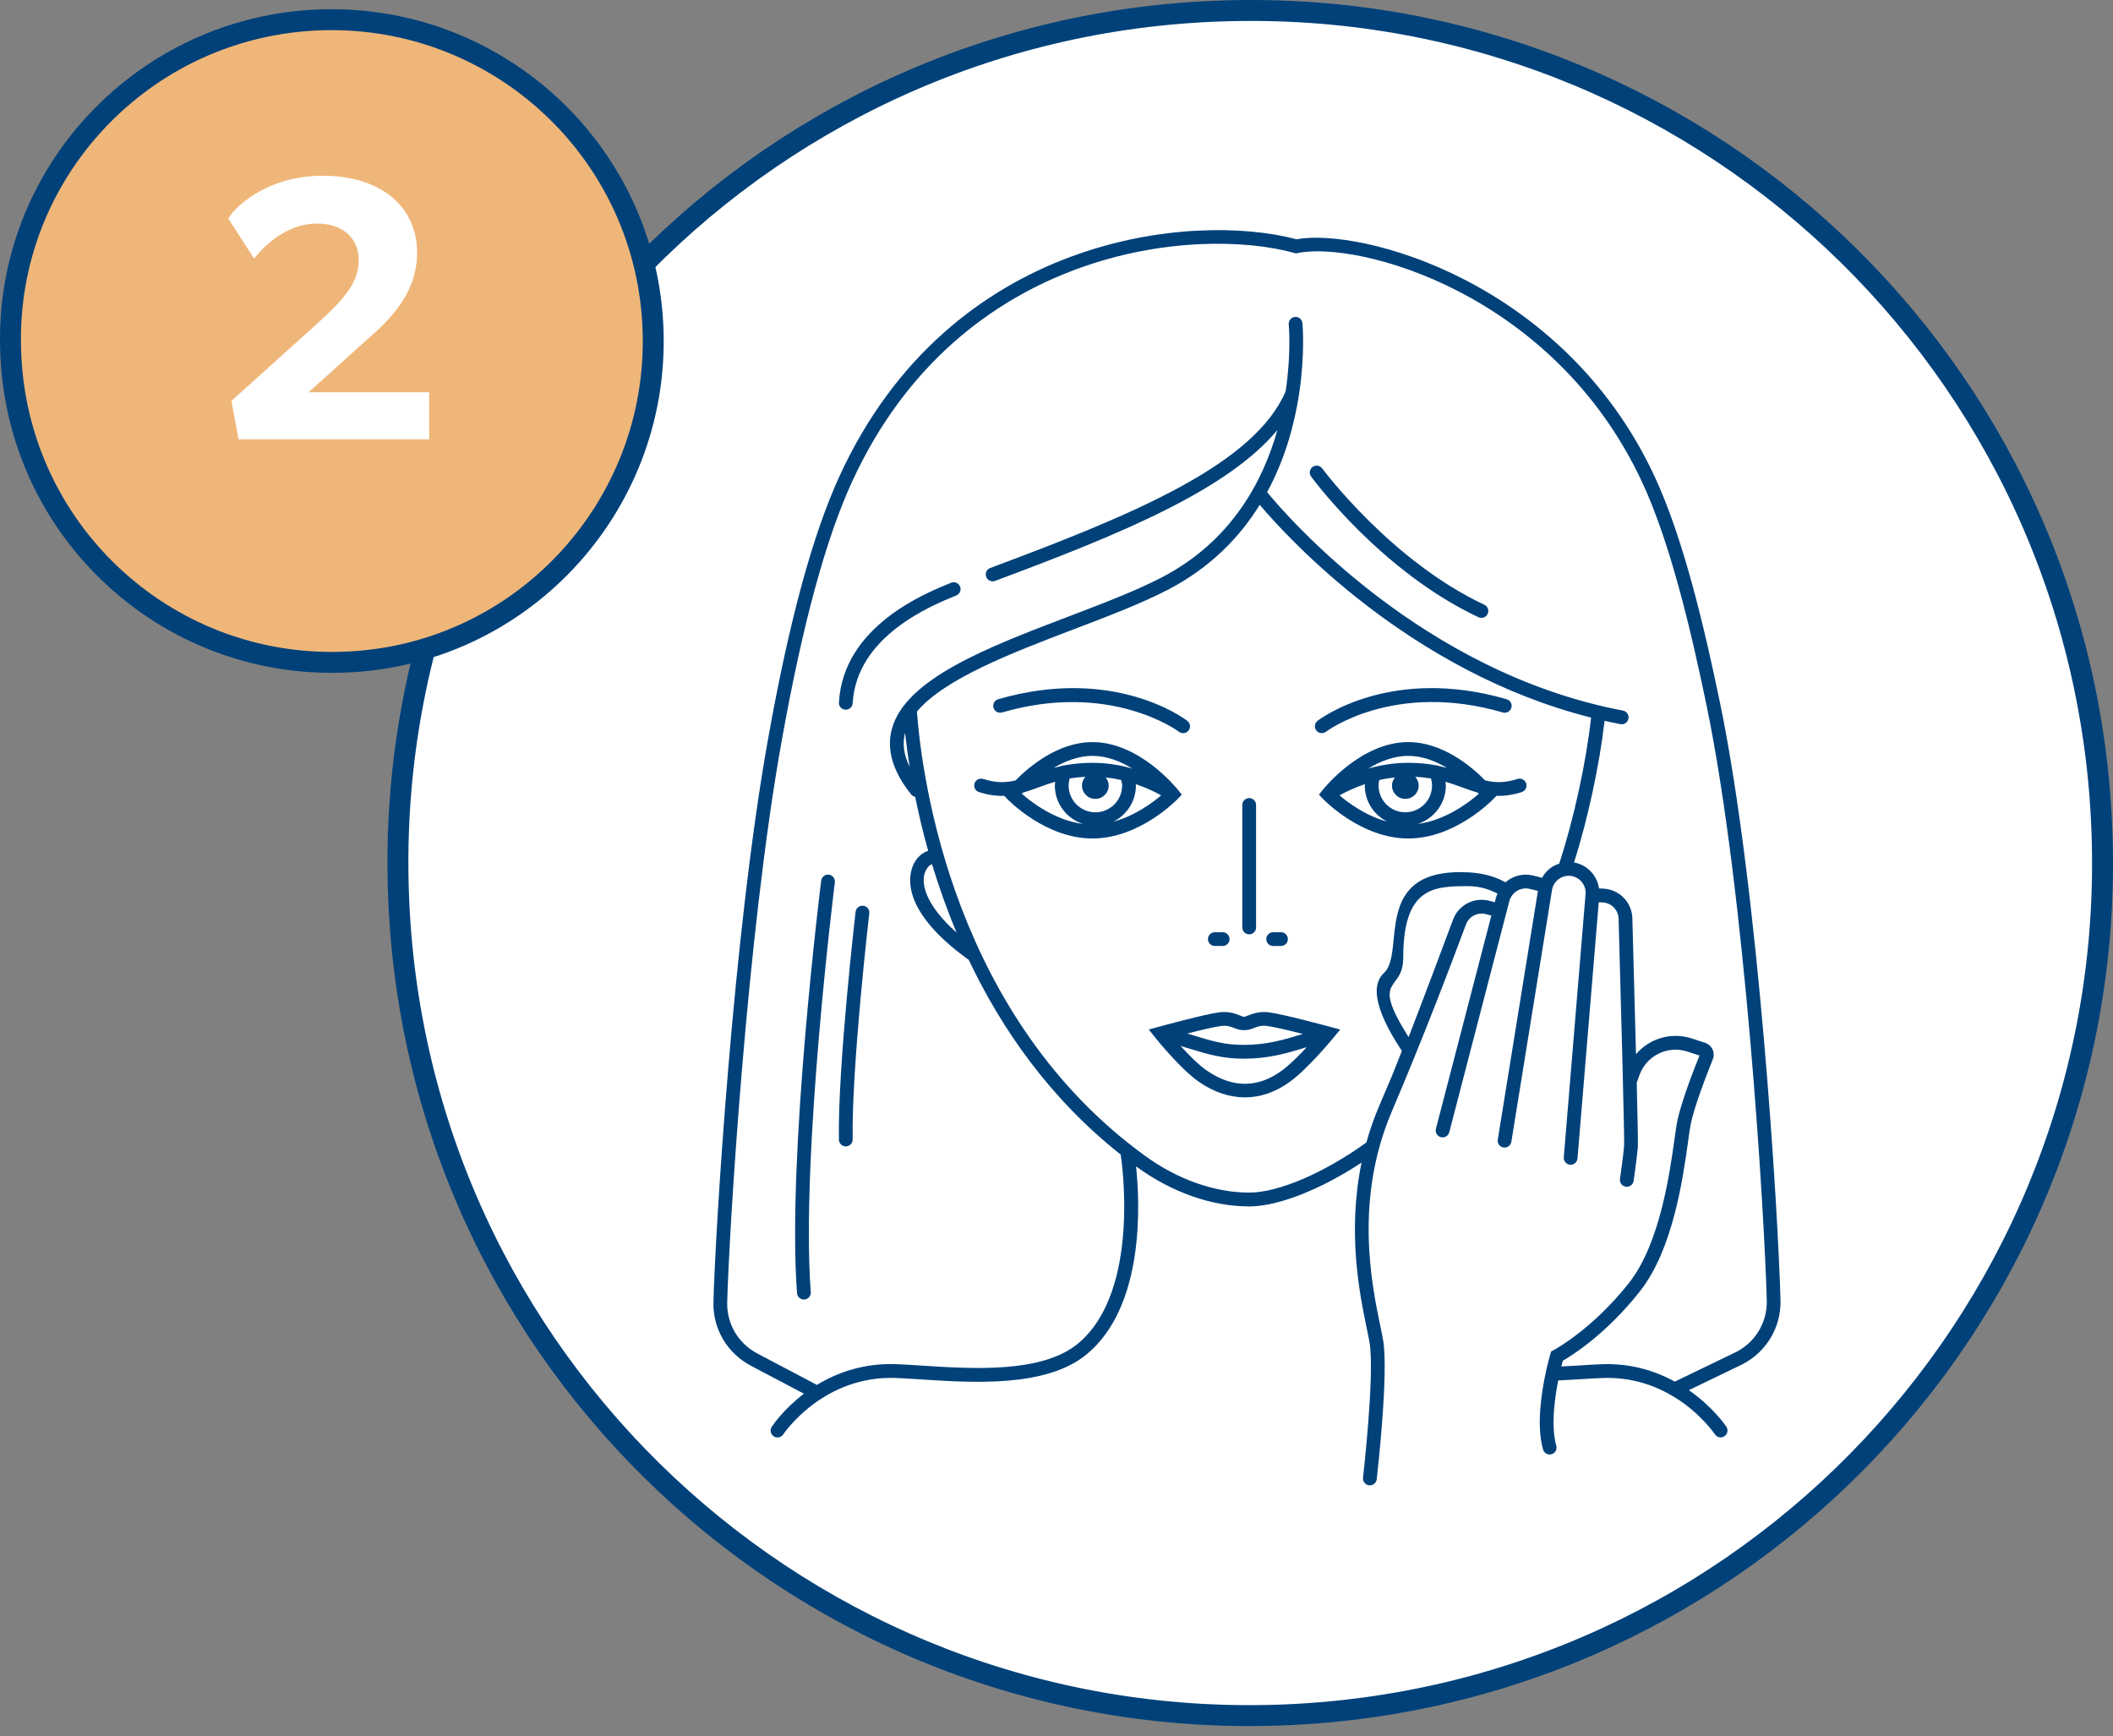 <?xml version="1.0" encoding="UTF-8"?>
<svg width="202px" height="166px" viewBox="0 0 202 166" version="1.1" xmlns="http://www.w3.org/2000/svg" xmlns:xlink="http://www.w3.org/1999/xlink">
    <rect x="0" y="0" width="202" height="166" fill="#808080" stroke="none"/>
    <title>Group 17 Copy</title>
    <g id="Page-1" stroke="none" stroke-width="1" fill="none" fill-rule="evenodd">
        <g id="Daily-Cleanser-v2" transform="translate(-599, -2975)">
            <g id="Group-17-Copy" transform="translate(600, 2976)">
                <path d="M115.957,0.043 C160.974,-1.399 198.569,33.953 199.957,78.917 C201.399,123.934 166.047,161.529 121.083,162.971 C76.066,164.412 38.471,129.061 37.083,84.097 C35.641,39.079 70.993,1.431 115.957,0.043" id="Path" fill="#FFFFFF" fill-rule="nonzero"></path>
                <path d="M115.957,0.043 C160.974,-1.399 198.569,33.953 199.957,78.917 C201.399,123.934 166.047,161.529 121.083,162.971 C76.066,164.412 38.471,129.061 37.083,84.097 C35.641,39.079 70.993,1.431 115.957,0.043 Z" id="Path" stroke="#004179" stroke-width="2" stroke-linecap="round" stroke-linejoin="round"></path>
                <path d="M29.713,0.897 C46.695,0.363 60.9,13.66 61.434,30.642 C61.968,47.623 48.618,61.828 31.689,62.309 C14.708,62.843 0.556,49.546 0.022,32.564 C-0.619,15.636 12.732,1.431 29.713,0.897" id="Path" fill="#EFB679" fill-rule="nonzero"></path>
                <path d="M29.713,0.897 C46.695,0.363 60.9,13.66 61.434,30.642 C61.968,47.623 48.618,61.828 31.689,62.309 C14.708,62.843 0.556,49.546 0.022,32.564 C-0.619,15.636 12.732,1.431 29.713,0.897 Z" id="Path" stroke="#004179" stroke-width="2" stroke-linecap="round" stroke-linejoin="round"></path>
                <g id="2" transform="translate(20.836, 15.8)" fill="#FFFFFF" fill-rule="nonzero">
                    <path d="M19.188,20.7 L7.668,20.7 L12.816,16.056 C14.796,14.292 18.036,11.7 18.036,7.344 C18.036,2.988 14.616,0 9,0 C3.384,0 0.324,3.348 0,4.104 L2.448,7.92 C3.816,6.192 5.976,4.572 8.46,4.572 C10.908,4.572 12.456,5.94 12.456,8.064 C12.456,10.188 11.052,11.808 8.712,13.932 L0.288,21.528 L0.972,25.2 L19.188,25.2 L19.188,20.7 Z" id="Path"></path>
                </g>
                <path d="M117.762,87.665 L117.762,75.958 C117.762,75.595 118.057,75.3 118.421,75.3 C118.785,75.3 119.079,75.595 119.079,75.958 L119.079,87.665 C119.079,88.029 118.785,88.324 118.421,88.324 C118.057,88.324 117.762,88.029 117.762,87.665 L117.762,87.665 Z M103.436,79.161 C98.975,79.161 95.447,75.539 95.298,75.386 L95.007,75.082 C94.285,75.107 93.497,75.012 92.589,74.724 C92.243,74.613 92.052,74.243 92.163,73.895 C92.275,73.55 92.639,73.362 92.992,73.469 C94.231,73.864 95.157,73.834 96.085,73.609 C97.401,72.272 100.16,69.945 103.438,69.945 C107.939,69.945 111.471,74.334 111.619,74.522 L111.976,74.972 L111.578,75.387 C111.428,75.539 107.899,79.161 103.437,79.161 L103.436,79.161 Z M101.159,74.1 C101.159,75.509 102.307,76.657 103.717,76.657 C105.126,76.657 106.273,75.509 106.273,74.1 C106.273,73.922 106.221,73.745 106.184,73.568 C105.715,73.46 105.22,73.38 104.705,73.325 C104.874,73.541 104.991,73.802 104.991,74.097 C104.991,74.802 104.419,75.374 103.713,75.374 C103.007,75.374 102.435,74.803 102.435,74.097 C102.435,73.774 102.566,73.488 102.762,73.263 C102.218,73.29 101.72,73.346 101.259,73.424 C101.2,73.646 101.159,73.869 101.159,74.1 L101.159,74.1 Z M105.434,77.555 C107.477,76.999 109.152,75.765 110.006,75.037 C109.458,74.731 108.628,74.32 107.579,73.962 C107.58,74.008 107.591,74.054 107.591,74.101 C107.591,75.618 106.706,76.92 105.434,77.555 L105.434,77.555 Z M103.437,71.262 C102.083,71.262 100.813,71.769 99.72,72.415 C99.962,72.349 100.216,72.288 100.481,72.231 C100.576,72.186 100.678,72.164 100.785,72.167 C101.556,72.021 102.422,71.925 103.436,71.925 C104.836,71.925 106.13,72.154 107.253,72.472 C106.138,71.797 104.832,71.262 103.436,71.262 L103.437,71.262 Z M96.688,74.883 C97.607,75.695 99.868,77.432 102.543,77.772 C100.982,77.272 99.842,75.825 99.842,74.101 C99.842,73.979 99.867,73.86 99.879,73.739 C99.274,73.913 98.728,74.112 98.211,74.301 C97.738,74.475 97.27,74.641 96.792,74.779 C96.76,74.81 96.716,74.852 96.688,74.883 L96.688,74.883 Z M144.901,73.895 C145.011,74.242 144.819,74.613 144.474,74.724 C143.566,75.012 142.777,75.107 142.057,75.082 L141.766,75.386 C141.618,75.54 138.088,79.161 133.626,79.161 C129.165,79.161 125.637,75.539 125.488,75.386 L125.089,74.971 L125.447,74.521 C125.595,74.333 129.127,69.944 133.625,69.944 C136.905,69.944 139.663,72.271 140.98,73.608 C141.909,73.833 142.837,73.862 144.074,73.468 C144.421,73.36 144.79,73.55 144.901,73.895 L144.901,73.895 Z M133.624,71.262 C132.23,71.262 130.924,71.797 129.81,72.473 C130.931,72.155 132.225,71.926 133.624,71.926 C134.637,71.926 135.504,72.022 136.274,72.166 C136.384,72.161 136.489,72.185 136.586,72.233 C136.848,72.29 137.099,72.35 137.34,72.415 C136.249,71.769 134.979,71.262 133.624,71.262 L133.624,71.262 Z M135.802,73.424 C135.341,73.345 134.842,73.29 134.299,73.262 C134.495,73.487 134.626,73.773 134.626,74.095 C134.626,74.801 134.054,75.373 133.348,75.373 C132.643,75.373 132.07,74.802 132.07,74.095 C132.07,73.799 132.188,73.54 132.356,73.324 C131.831,73.382 131.326,73.463 130.849,73.573 C130.813,73.748 130.788,73.923 130.788,74.099 C130.788,75.508 131.935,76.655 133.344,76.655 C134.753,76.655 135.901,75.508 135.901,74.099 C135.902,73.87 135.862,73.646 135.802,73.424 L135.802,73.424 Z M127.058,75.037 C127.912,75.766 129.588,77 131.629,77.556 C130.356,76.921 129.472,75.618 129.472,74.102 C129.472,74.056 129.482,74.01 129.484,73.963 C128.433,74.319 127.605,74.731 127.058,75.037 L127.058,75.037 Z M140.27,74.777 C139.791,74.638 139.323,74.473 138.851,74.299 C138.334,74.11 137.788,73.911 137.183,73.737 C137.195,73.858 137.22,73.978 137.22,74.099 C137.22,75.823 136.081,77.27 134.522,77.771 C137.195,77.431 139.456,75.693 140.375,74.882 C140.345,74.852 140.302,74.81 140.27,74.777 L140.27,74.777 Z M125.36,69.091 C125.5,69.091 125.642,69.046 125.762,68.954 C125.828,68.906 132.266,64.08 142.669,67.113 C143.022,67.208 143.383,67.013 143.486,66.664 C143.587,66.315 143.387,65.95 143.037,65.848 C131.998,62.637 125.241,67.694 124.958,67.91 C124.669,68.131 124.615,68.545 124.837,68.833 C124.968,69.003 125.163,69.091 125.36,69.091 L125.36,69.091 Z M94.796,67.113 C105.164,64.094 111.641,68.907 111.705,68.956 C111.825,69.045 111.964,69.092 112.104,69.092 C112.301,69.092 112.498,69.003 112.627,68.834 C112.848,68.545 112.794,68.133 112.505,67.912 C112.223,67.696 105.465,62.636 94.426,65.849 C94.076,65.951 93.876,66.317 93.977,66.666 C94.082,67.013 94.44,67.209 94.796,67.113 L94.796,67.113 Z M115.138,89.438 L115.885,89.438 C116.247,89.438 116.543,89.143 116.543,88.779 C116.543,88.416 116.247,88.121 115.885,88.121 L115.138,88.121 C114.774,88.121 114.479,88.416 114.479,88.779 C114.479,89.142 114.774,89.438 115.138,89.438 Z M120.714,89.438 L121.46,89.438 C121.822,89.438 122.119,89.143 122.119,88.779 C122.119,88.416 121.822,88.121 121.46,88.121 L120.714,88.121 C120.35,88.121 120.055,88.416 120.055,88.779 C120.055,89.142 120.349,89.438 120.714,89.438 Z M169.215,123.295 C169.288,125.928 167.797,128.366 165.417,129.503 L160.45,131.901 C162.767,133.511 163.982,135.309 164.039,135.396 C164.237,135.7 164.153,136.107 163.85,136.307 C163.738,136.38 163.612,136.416 163.488,136.416 C163.275,136.416 163.066,136.312 162.939,136.119 C162.924,136.098 161.629,134.166 159.181,132.629 L158.772,132.389 C156.731,131.198 154.49,130.642 152.111,130.74 C151.437,130.767 150.69,130.814 149.891,130.864 C149.279,130.903 148.622,130.94 147.963,130.974 C147.602,132.793 147.265,135.396 147.78,137.212 C147.88,137.562 147.677,137.926 147.325,138.025 C147.265,138.043 147.205,138.05 147.146,138.05 C146.857,138.05 146.594,137.861 146.512,137.57 C145.865,135.283 146.364,132.091 146.786,130.155 C146.789,130.14 146.789,130.126 146.795,130.112 C147.001,129.177 147.184,128.539 147.207,128.465 L147.287,128.199 L147.535,128.068 C147.571,128.048 151.219,126.107 154.738,121.639 C157.683,117.901 158.625,111.162 159.076,107.923 C159.173,107.229 159.252,106.667 159.325,106.286 C159.668,104.5 160.901,101.32 161.469,99.907 L160.33,99.536 C158.431,98.917 156.412,99.904 155.732,101.778 L155.469,102.504 C155.548,105.8 155.599,108.34 155.577,108.641 C155.508,109.54 155.186,111.797 155.173,111.893 C155.125,112.222 154.844,112.459 154.522,112.459 C154.492,112.459 154.459,112.457 154.429,112.453 C154.07,112.401 153.818,112.067 153.869,111.709 C153.873,111.685 154.198,109.399 154.263,108.543 C154.306,107.908 154.006,96.453 153.737,86.837 C153.713,85.992 153.057,85.322 152.21,85.274 L151.838,85.253 L149.806,109.746 C149.778,110.091 149.49,110.35 149.152,110.35 C149.131,110.35 149.115,110.349 149.097,110.347 C148.735,110.318 148.465,110 148.495,109.637 L150.578,84.479 C150.645,83.668 150.095,82.929 149.296,82.762 C148.858,82.671 148.418,82.761 148.05,83.012 C147.684,83.264 147.442,83.646 147.37,84.087 L143.483,108.156 C143.426,108.515 143.076,108.761 142.729,108.7 C142.371,108.642 142.126,108.305 142.186,107.946 L146.024,84.175 L145.25,83.98 C144.609,83.821 143.963,84.069 143.582,84.56 C143.572,84.572 143.566,84.586 143.557,84.598 C143.438,84.759 143.345,84.939 143.292,85.144 L137.547,107.243 C137.469,107.54 137.201,107.736 136.909,107.736 C136.855,107.736 136.799,107.729 136.743,107.714 C136.39,107.623 136.179,107.263 136.272,106.912 L141.571,86.531 L141.077,86.397 C140.26,86.177 139.433,86.602 139.142,87.386 C137.785,91.037 135.057,98.218 132.047,105.279 C128.454,113.704 130.14,121.831 130.95,125.736 C131.063,126.279 131.159,126.744 131.224,127.119 C131.768,130.299 130.66,140.005 130.613,140.418 C130.575,140.754 130.289,141 129.96,141 C129.934,141 129.909,141 129.882,140.996 C129.521,140.954 129.262,140.628 129.304,140.265 C129.316,140.166 130.438,130.337 129.926,127.342 C129.865,126.98 129.771,126.531 129.662,126.004 C128.998,122.803 127.775,116.857 129.164,110.144 C125.268,112.717 121.183,114.335 118.431,114.335 C114.851,114.335 111.042,112.998 107.7,110.574 C107.667,110.55 107.637,110.525 107.604,110.501 C107.97,113.939 108.481,123.885 102.86,128.493 C99.013,131.645 92.091,131.199 87.043,130.873 C86.198,130.819 85.411,130.767 84.704,130.739 C77.691,130.445 73.919,136.068 73.881,136.124 C73.754,136.316 73.544,136.423 73.331,136.423 C73.206,136.423 73.082,136.389 72.971,136.314 C72.667,136.117 72.582,135.707 72.78,135.404 C72.863,135.277 73.893,133.729 75.857,132.24 L70.782,129.564 C68.502,128.358 67.131,126.019 67.204,123.457 C67.355,117.321 69.063,88.184 72.482,69.33 C74.487,58.2 76.705,50.081 79.26,44.508 C89.9,21.344 113.166,19.26 122.939,21.875 C129.079,20.744 148.452,25.859 157.155,44.5 C159.985,50.553 162.004,59.306 163.444,66.256 C167.111,84.027 168.981,114.718 169.214,123.296 L169.215,123.295 Z M141.9,85.255 L142.016,84.811 C142.052,84.677 142.105,84.553 142.159,84.428 C141.292,83.97 140.342,83.717 139.364,83.717 C136.054,83.717 133.148,83.815 133.148,90.559 C133.148,93.957 129.916,92.212 133.659,98.149 C134.789,95.255 137.269,88.641 137.907,86.927 C138.433,85.5 139.942,84.725 141.42,85.126 L141.9,85.255 Z M146.416,82.916 C146.632,82.529 146.927,82.188 147.305,81.927 C147.539,81.766 147.795,81.656 148.057,81.568 C149.449,77.331 150.627,71.933 151.106,67.602 C133.825,63.25 122.115,50.439 119.429,47.262 C117.517,50.348 114.74,53.242 110.712,55.348 C108.16,56.68 104.972,57.896 101.596,59.181 C95.774,61.4 89.319,63.866 86.654,67.028 C87.176,73.827 90.281,96.301 108.472,109.503 C111.59,111.766 115.127,113.013 118.43,113.013 C121.215,113.013 125.591,111.133 129.624,108.223 C129.943,107.082 130.339,105.924 130.836,104.759 C132.214,101.524 131.862,102.401 133.017,99.468 C131.513,97.194 129.546,93.642 131.308,92.014 C133.436,90.047 129.985,81.927 139.364,82.397 C140.612,82.46 141.828,82.735 142.923,83.348 C143.623,82.736 144.604,82.461 145.571,82.702 L146.416,82.916 Z M87.577,82.087 C86.895,83.228 87.361,85.413 90.449,88.161 C89.508,85.914 88.731,83.71 88.099,81.611 C87.958,81.661 87.753,81.792 87.577,82.087 L87.577,82.087 Z M85.969,72.327 C85.772,71.106 85.631,70.012 85.525,69.059 C85.25,70.09 85.401,71.171 85.969,72.327 Z M167.902,123.331 C167.67,114.783 165.808,84.204 162.162,66.519 C160.734,59.64 158.739,50.982 155.967,45.056 C147.494,26.906 128.746,22.001 123.053,23.194 L122.896,23.228 L122.742,23.184 C113.408,20.597 90.799,22.544 80.455,45.053 C77.947,50.523 75.763,58.538 73.777,69.558 C70.372,88.338 68.672,117.368 68.52,123.487 C68.461,125.546 69.563,127.423 71.396,128.394 L77.097,131.398 C79.017,130.229 81.565,129.288 84.759,129.416 C85.476,129.446 86.274,129.498 87.129,129.553 C91.964,129.866 98.582,130.293 102.026,127.47 C108.155,122.446 106.175,109.632 106.153,109.503 C106.148,109.466 106.157,109.43 106.157,109.395 C99.318,103.991 94.713,97.301 91.613,90.766 C84.321,85.525 86.077,81.978 86.505,81.316 C86.83,80.816 87.273,80.483 87.733,80.341 C87.219,78.512 86.813,76.779 86.49,75.176 C86.349,75.144 86.214,75.082 86.117,74.961 C84.351,72.767 83.727,70.657 84.259,68.693 C85.564,63.879 93.478,60.864 101.132,57.948 C104.469,56.676 107.622,55.476 110.106,54.179 C116.67,50.75 119.718,45.09 121.118,40.108 C116.33,45.878 106.015,50.106 94.128,54.534 C94.052,54.562 93.974,54.575 93.897,54.575 C93.63,54.575 93.378,54.411 93.28,54.147 C93.152,53.806 93.326,53.427 93.667,53.299 C107.352,48.2 118.919,43.405 121.908,36.405 C122.454,32.76 122.209,30.088 122.203,30.021 C122.166,29.66 122.428,29.337 122.79,29.299 C123.128,29.254 123.474,29.524 123.512,29.886 C123.52,29.956 123.77,32.701 123.22,36.467 C123.22,36.467 123.172,36.81 123.168,36.82 C122.731,39.595 121.854,42.878 120.135,46.049 C122.043,48.375 134.909,63.274 154.157,66.936 C154.514,67.005 154.748,67.349 154.679,67.707 C154.619,68.022 154.343,68.242 154.035,68.242 C153.994,68.242 153.952,68.238 153.91,68.23 C153.399,68.132 152.897,68.021 152.395,67.908 C151.915,72.123 150.801,77.278 149.474,81.462 C149.505,81.467 149.537,81.465 149.569,81.472 C150.796,81.73 151.694,82.735 151.865,83.932 L152.281,83.954 C153.819,84.036 155.009,85.259 155.051,86.794 C155.122,89.346 155.276,94.908 155.4,99.786 C156.673,98.289 158.747,97.634 160.735,98.279 L161.999,98.692 C162.315,98.795 162.576,99.026 162.716,99.325 C162.855,99.624 162.864,99.97 162.74,100.276 C162.214,101.58 160.951,104.805 160.62,106.532 C160.549,106.898 160.475,107.437 160.382,108.104 C159.876,111.713 158.939,118.436 155.772,122.453 C152.571,126.516 149.327,128.558 148.401,129.091 C148.364,129.225 148.316,129.411 148.26,129.637 C148.785,129.607 149.32,129.579 149.81,129.549 C150.618,129.497 151.376,129.449 152.06,129.422 C154.559,129.318 156.937,129.887 159.111,131.084 L164.848,128.314 C166.763,127.403 167.96,125.445 167.902,123.331 L167.902,123.331 Z M140.902,56.816 C131.968,52.619 125.467,43.869 125.403,43.782 C125.185,43.486 124.772,43.427 124.483,43.642 C124.189,43.858 124.125,44.27 124.342,44.562 C124.613,44.932 131.099,53.667 140.342,58.008 C140.432,58.05 140.529,58.071 140.622,58.071 C140.87,58.071 141.105,57.932 141.217,57.694 C141.371,57.363 141.231,56.971 140.902,56.816 L140.902,56.816 Z M89.924,54.711 C87.375,55.744 79.622,58.887 79.2,66.152 C79.178,66.515 79.455,66.827 79.819,66.847 C79.832,66.848 79.846,66.848 79.858,66.848 C80.205,66.848 80.493,66.578 80.514,66.228 C80.887,59.793 88.06,56.885 90.418,55.929 C90.755,55.792 90.919,55.409 90.78,55.073 C90.644,54.737 90.259,54.571 89.924,54.711 L89.924,54.711 Z M126.137,97.16 L127.121,97.427 L126.473,98.214 C126.374,98.336 124.012,101.196 122.288,102.438 C120.93,103.419 119.481,103.909 118.015,103.909 C116.554,103.91 115.076,103.423 113.65,102.448 C111.886,101.24 109.545,98.33 109.447,98.207 L108.821,97.424 L109.785,97.159 C109.969,97.11 114.285,95.927 115.622,95.771 C116.514,95.67 117.163,95.926 117.588,96.098 C117.704,96.143 117.862,96.207 117.916,96.212 C118.008,96.207 118.166,96.143 118.282,96.098 C118.709,95.927 119.358,95.67 120.248,95.771 C121.585,95.927 125.951,97.111 126.137,97.16 L126.137,97.16 Z M112.499,97.806 C112.724,97.873 112.942,97.939 113.151,98.003 C114.843,98.52 116.068,98.893 117.9,98.893 C120.019,98.893 121.641,98.44 123.552,97.845 C122.249,97.517 120.742,97.154 120.096,97.08 C119.529,97.008 119.146,97.168 118.773,97.32 C118.187,97.557 117.592,97.52 117.096,97.32 C116.724,97.17 116.34,97.01 115.773,97.08 C115.152,97.151 113.75,97.487 112.499,97.806 L112.499,97.806 Z M123.927,99.108 C121.916,99.733 120.207,100.211 117.899,100.211 C115.87,100.211 114.501,99.794 112.767,99.266 C112.481,99.178 112.175,99.086 111.859,98.993 C112.633,99.842 113.596,100.818 114.392,101.362 C116.826,103.026 119.225,103.029 121.517,101.372 C122.262,100.831 123.168,99.923 123.927,99.108 L123.927,99.108 Z M78.24,82.619 C77.885,82.571 77.551,82.827 77.504,83.19 C77.471,83.452 74.215,109.536 75.196,122.627 C75.223,122.973 75.511,123.237 75.852,123.237 C75.869,123.237 75.885,123.237 75.901,123.236 C76.263,123.208 76.536,122.892 76.509,122.53 C75.537,109.571 78.777,83.616 78.809,83.355 C78.854,82.992 78.601,82.663 78.24,82.618 L78.24,82.619 Z M81.526,85.589 C81.17,85.555 80.839,85.807 80.794,86.167 C80.777,86.313 79.085,100.908 79.197,107.948 C79.203,108.307 79.497,108.595 79.856,108.595 L79.866,108.595 C80.23,108.589 80.519,108.291 80.513,107.927 C80.401,100.974 82.084,86.465 82.102,86.319 C82.146,85.959 81.886,85.631 81.526,85.589 L81.526,85.589 Z" id="Shape" fill="#004179" fill-rule="nonzero"></path>
            </g>
        </g>
    </g>
</svg>